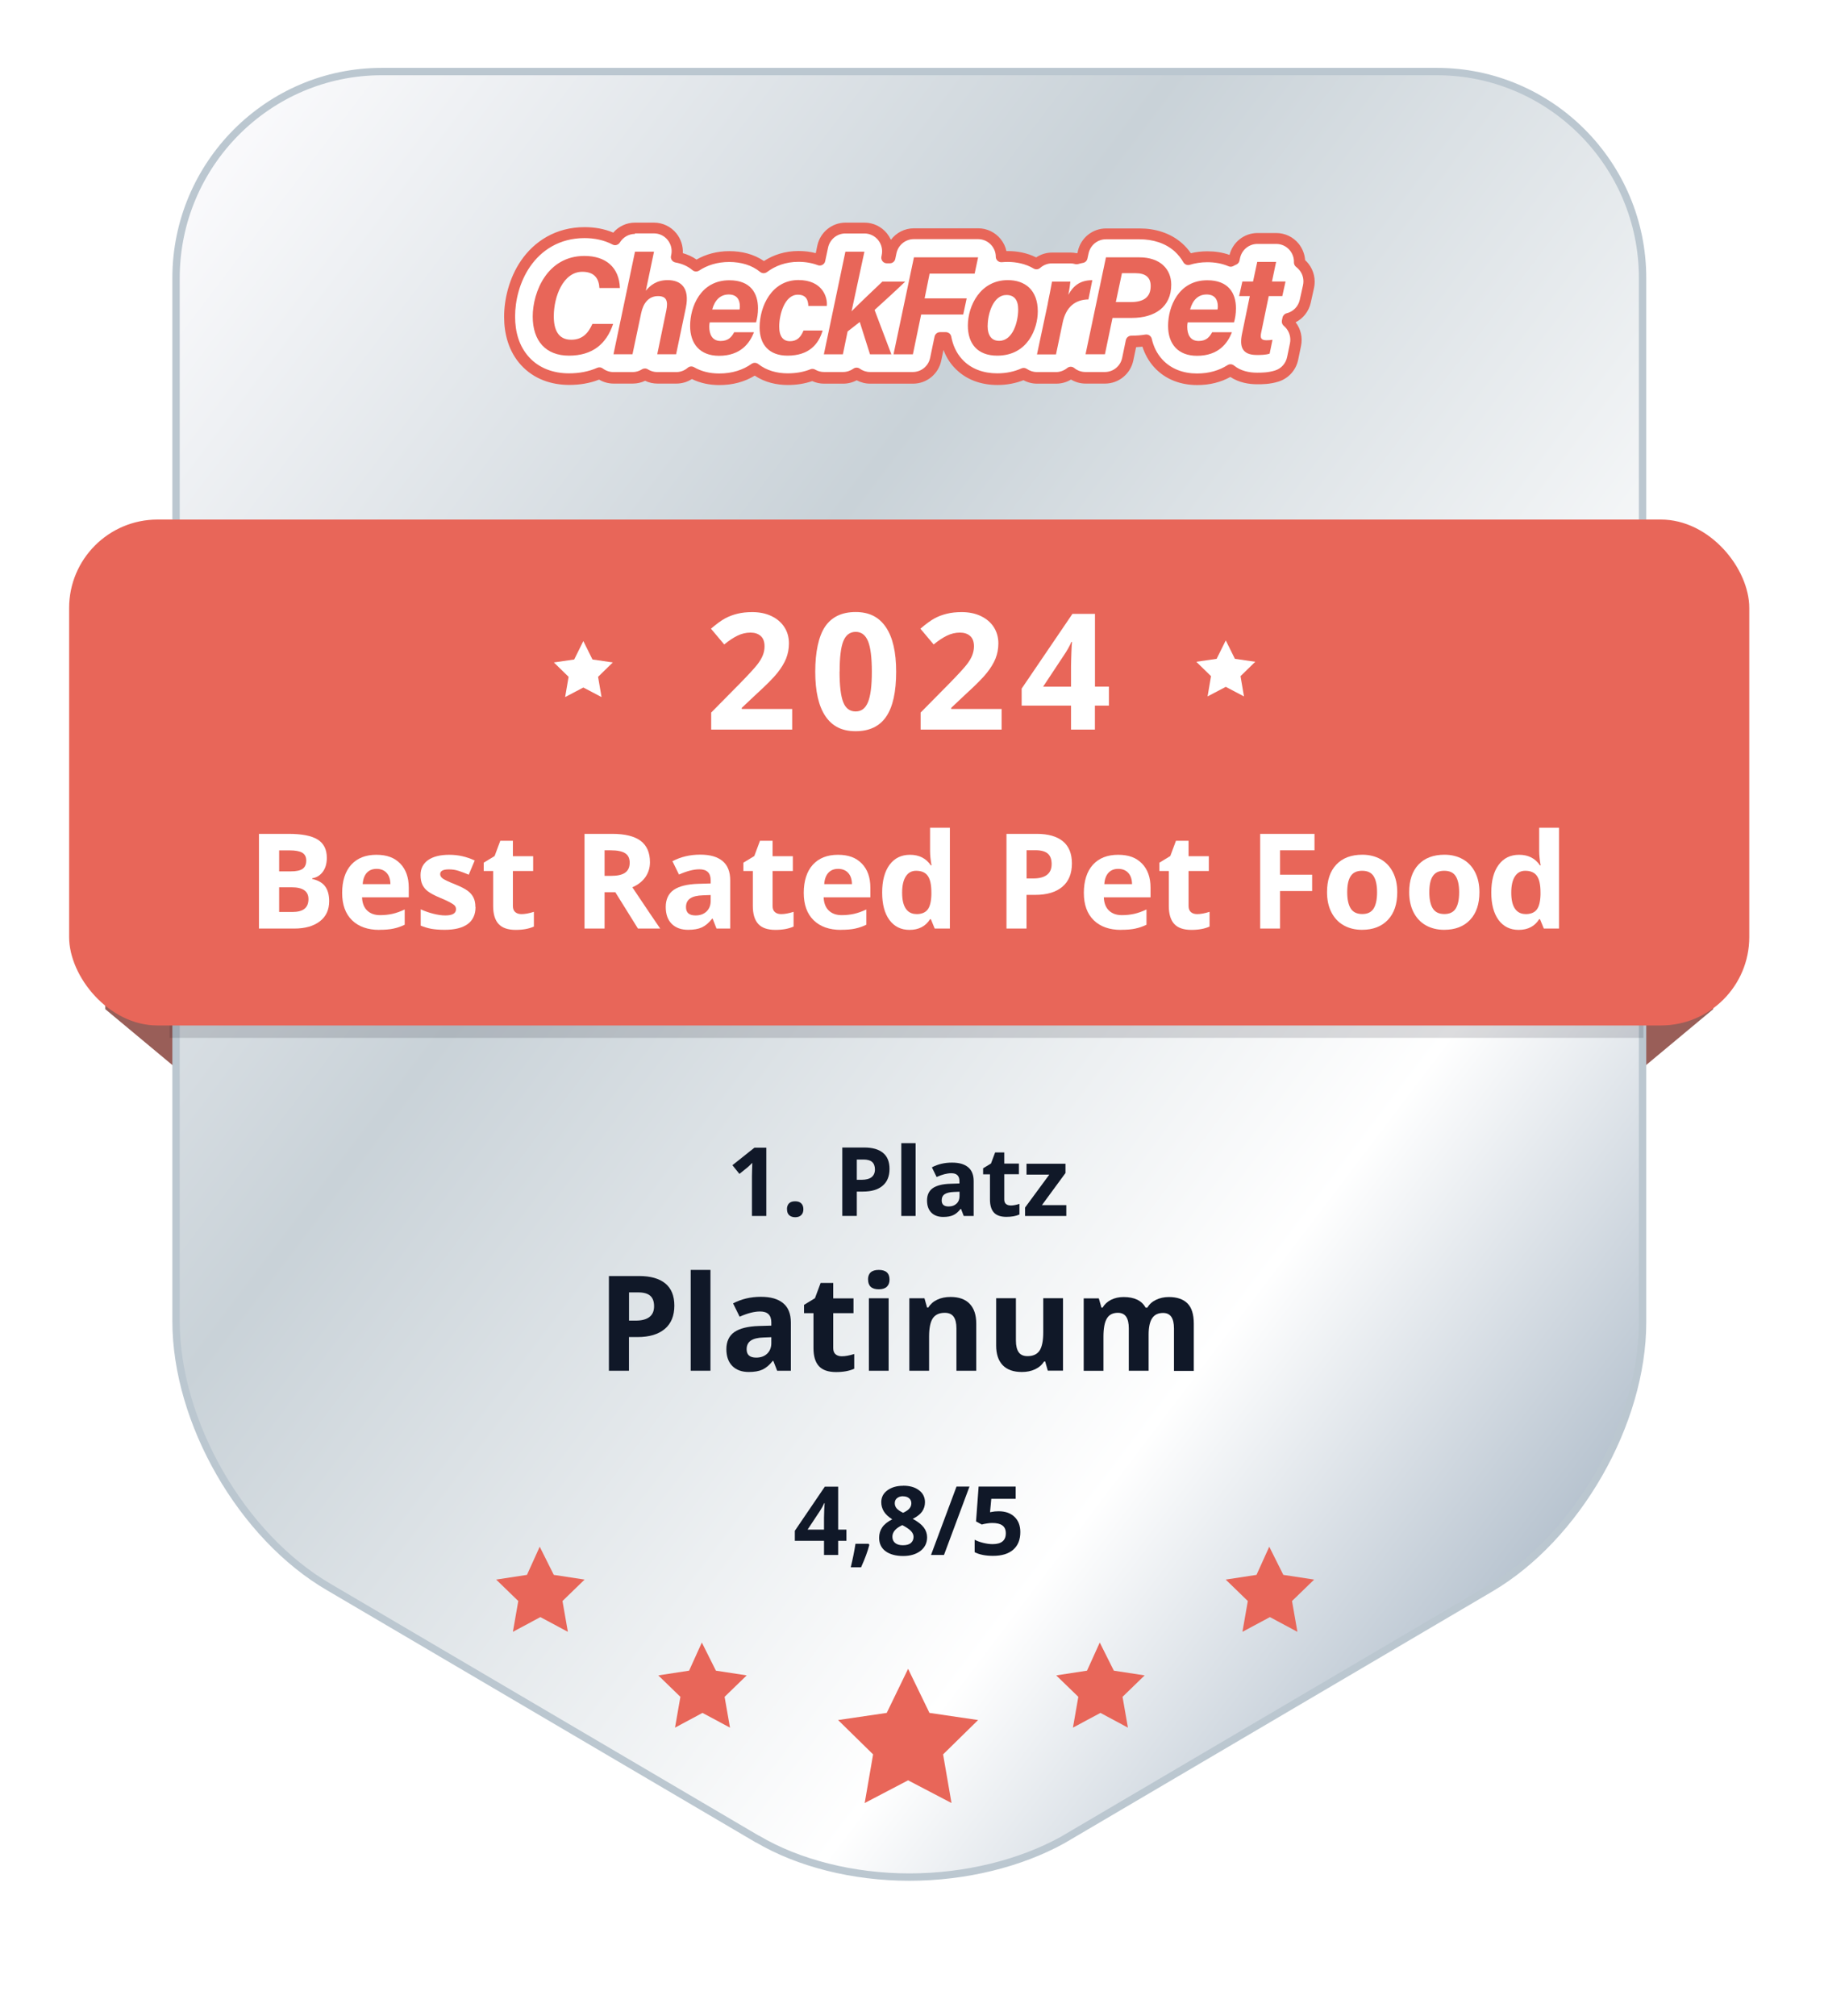 <?xml version="1.0" encoding="UTF-8"?>
<svg id="Seal" xmlns="http://www.w3.org/2000/svg" width="247.52" height="273.55" xmlns:xlink="http://www.w3.org/1999/xlink" viewBox="0 0 247.52 273.55">
  <defs>
    <filter id="drop-shadow-1" x="-.77" y="-11" width="263" height="294" filterUnits="userSpaceOnUse">
      <feOffset dx="0" dy="4"/>
      <feGaussianBlur result="blur" stdDeviation="8"/>
      <feFlood flood-color="#000" flood-opacity=".1"/>
      <feComposite in2="blur" operator="in"/>
      <feComposite in="SourceGraphic"/>
    </filter>
    <linearGradient id="_Безымянный_градиент_3" data-name="Безымянный градиент 3" x1="-12.03" y1="260.77" x2="443.31" y2="-84.36" gradientTransform="translate(0 270) scale(1 -1)" gradientUnits="userSpaceOnUse">
      <stop offset=".07" stop-color="#fafafc"/>
      <stop offset=".24" stop-color="#c9d2d8"/>
      <stop offset=".43" stop-color="#fff"/>
      <stop offset=".53" stop-color="#b1becb"/>
      <stop offset=".66" stop-color="#e3e7ec"/>
      <stop offset=".71" stop-color="#f9fafb"/>
      <stop offset=".86" stop-color="#d7dde4"/>
      <stop offset=".92" stop-color="#bbc7d0"/>
    </linearGradient>
    <radialGradient id="_Безымянный_градиент_4" data-name="Безымянный градиент 4" cx="-839.97" cy="666.98" fx="-839.97" fy="666.98" r="1" gradientTransform="translate(64256.59 -104372.12) rotate(-90.31) scale(124 -97)" gradientUnits="userSpaceOnUse">
      <stop offset=".07" stop-color="#fafafc"/>
      <stop offset=".24" stop-color="#c9d2d8"/>
      <stop offset=".43" stop-color="#fff"/>
      <stop offset=".53" stop-color="#b1becb"/>
      <stop offset=".66" stop-color="#e3e7ec"/>
      <stop offset=".71" stop-color="#f9fafb"/>
      <stop offset=".86" stop-color="#d7dde4"/>
      <stop offset=".92" stop-color="#bbc7d0"/>
    </radialGradient>
  </defs>
  <path d="M225.61,70.5h-2.94v-33.11c0-15.53-12.66-28.18-28.2-28.18H52.3c-15.54,0-28.2,12.65-28.2,28.18v139.92c0,13.66,8.92,31.19,20.87,38.09l57.7,33.79c5.61,3.31,12.95,5.18,20.72,5.18s15.11-1.87,20.86-5.03l57.7-33.79c11.8-6.9,20.72-24.43,20.72-38.09v-32.35l9.81-8.17h0c2.97-2.14,4.9-5.62,4.9-9.56v-45.11c0-6.5-5.27-11.77-11.77-11.77Z" style="fill: #fff; filter: url(#drop-shadow-1);"/>
  <path d="M14.29,91.59l36.77,30.64v45.35l-36.77-30.64v-45.36Z" style="fill: #995e58;"/>
  <path d="M232.48,91.59l-36.77,30.64v45.35l36.77-30.64v-45.36Z" style="fill: #995e58;"/>
  <path d="M102.77,249.55h0l-58.12-34.18h0c-11.87-6.89-20.76-22.44-20.76-36.08V37.72c0-15.43,12.53-28.01,27.91-28.01h143.19c15.38,0,27.91,12.57,27.91,28.01v141.71c0,6.81-2.21,14.1-5.91,20.57-3.7,6.47-8.86,12.07-14.71,15.51h0l-58.1,34.18s0,0,0,0c-5.71,3.15-13.16,5.02-20.77,5.02s-15.05-1.87-20.62-5.17Z" style="fill: url(#_Безымянный_градиент_3); stroke: url(#_Безымянный_градиент_4); stroke-linejoin: round;"/>
  <rect x="23.02" y="84.83" width="200" height="56" style="fill: #171a27; opacity: .15;"/>
  <rect x="9.38" y="70.5" width="228" height="68.65" rx="12" ry="12" style="fill: #e86659;"/>
  <path d="M77.22,51.43c1.46,0,2.86-.26,4.13-.82.54.41,1.21.64,1.9.64h2.58c.61,0,1.19-.18,1.68-.49.5.31,1.08.49,1.68.49h2.56c.77,0,1.49-.28,2.05-.76,1.13.66,2.43.96,3.79.96,1.92,0,3.54-.53,4.83-1.44,1.29,1.02,2.88,1.43,4.47,1.43,1.21,0,2.34-.2,3.36-.6.47.27,1.01.42,1.57.42h2.58c.68,0,1.32-.22,1.84-.6.52.38,1.16.6,1.84.6h2.9s.09,0,.14,0c.04,0,.09,0,.14,0h2.63c1.49,0,2.78-1.05,3.09-2.53l.6-2.88h.79c.23,1.21.73,2.41,1.65,3.42,1.39,1.53,3.32,2.17,5.34,2.17,1.36,0,2.55-.27,3.59-.74.52.36,1.14.56,1.79.56h2.58c.76,0,1.46-.27,2.01-.73.56.46,1.26.72,2,.72h2.63c1.49,0,2.78-1.05,3.09-2.52l.5-2.4h.06c.65,0,1.32-.05,1.98-.16.25,1.12.75,2.21,1.6,3.13,1.37,1.5,3.27,2.16,5.28,2.16,1.77,0,3.29-.45,4.53-1.24,1.08.89,2.45,1.14,3.59,1.14.03,0,.05,0,.08,0h0c.5,0,1.56,0,2.62-.33,1.08-.35,1.9-1.25,2.13-2.37l.39-1.88c.21-1.02-.08-2.08-.8-2.84-.09-.1-.19-.19-.29-.27l.08-.37c1.15-.28,2.07-1.19,2.34-2.39l.44-1.98c.21-.94-.02-1.93-.62-2.68-.18-.22-.38-.41-.6-.58.02-.76-.22-1.51-.7-2.1-.6-.74-1.5-1.18-2.45-1.18h-2.56c-1.49,0-2.77,1.04-3.09,2.5l-.08.37c-.16.06-.31.13-.45.22-.97-.42-2.05-.61-3.18-.61-.94,0-1.81.14-2.59.39-.34-.61-.78-1.16-1.33-1.65-1.45-1.29-3.34-1.84-5.28-1.84h-4.56c-1.49,0-2.78,1.05-3.09,2.52l-.15.69c-.25.05-.5.11-.74.18-.27-.08-.55-.12-.84-.12h-2.49c-.8,0-1.54.3-2.1.81-1.22-.72-2.59-1-3.88-1h0c-.3,0-.6.01-.88.04-.01-.7-.25-1.39-.7-1.94-.6-.75-1.5-1.18-2.46-1.18h-8.73c-1.49,0-2.78,1.05-3.09,2.52l-.16.76h-.4l.04-.2c.2-.94-.03-1.92-.63-2.67-.6-.75-1.5-1.18-2.46-1.18h-2.58c-1.49,0-2.78,1.05-3.09,2.52l-.38,1.83c-.86-.33-1.84-.5-2.9-.5-1.88,0-3.46.6-4.71,1.54-1.28-1.05-2.92-1.52-4.68-1.52s-3.28.5-4.5,1.3c-.82-.7-1.77-1.05-2.66-1.21l.03-.13c.2-.94-.04-1.91-.64-2.66-.6-.74-1.5-1.18-2.45-1.18h-2.58c-1.13,0-2.14.6-2.7,1.53-1.27-.67-2.71-.95-4.15-.95-3.69,0-6.36,1.82-8,4.19-1.56,2.25-2.18,4.97-2.18,7.21s.57,4.37,2.09,6.04c1.56,1.71,3.71,2.45,5.99,2.45Z" style="fill: #fff; fill-rule: evenodd;"/>
  <path d="M86.17,31.74c-.86,0-1.62.46-2.05,1.16-.21.34-.65.47-1,.28-1.14-.6-2.45-.87-3.8-.87-3.41,0-5.87,1.67-7.38,3.86-1.45,2.1-2.04,4.66-2.04,6.77s.54,4.03,1.89,5.52c1.38,1.52,3.32,2.2,5.43,2.2,1.38,0,2.67-.24,3.82-.75.25-.11.54-.08.76.09.41.31.92.49,1.45.49h2.58c.46,0,.9-.13,1.28-.37.25-.16.56-.16.81,0,.38.24.82.37,1.28.37h2.56c.59,0,1.13-.21,1.56-.58.24-.21.59-.24.87-.08.99.58,2.16.85,3.41.85,1.78,0,3.24-.49,4.39-1.31.27-.19.64-.18.9.02,1.12.89,2.54,1.27,4,1.27,1.13,0,2.16-.18,3.08-.55.21-.09.46-.07.66.05.36.21.77.32,1.19.32h2.58c.52,0,1-.17,1.4-.45.26-.19.62-.19.88,0,.4.29.88.45,1.4.45h2.9s.07,0,.1,0c.02,0,.04,0,.06,0,.03,0,.07,0,.1,0h2.63c1.14,0,2.12-.8,2.35-1.92l.6-2.88c.07-.35.38-.61.74-.61h.79c.37,0,.68.26.74.62.21,1.1.65,2.16,1.46,3.05,1.21,1.33,2.92,1.92,4.78,1.92,1.25,0,2.35-.25,3.28-.67.24-.11.52-.08.74.07.4.27.87.43,1.36.43h2.58c.57,0,1.11-.21,1.53-.55.28-.23.68-.23.96,0,.43.35.96.54,1.52.54h2.63c1.14,0,2.12-.8,2.35-1.92l.5-2.4c.07-.35.38-.61.74-.61h.06c.62,0,1.24-.05,1.85-.15.4-.07.78.19.87.58.23,1.01.67,1.97,1.42,2.79,1.2,1.31,2.88,1.91,4.72,1.91,1.64,0,3.02-.42,4.13-1.13.28-.18.63-.16.89.05.9.74,2.07.97,3.11.97.03,0,.06,0,.08,0h0c.49,0,1.45,0,2.39-.3.82-.26,1.44-.95,1.62-1.8l.39-1.88c.16-.78-.07-1.58-.61-2.16-.07-.07-.14-.14-.22-.21-.22-.18-.32-.47-.26-.75l.08-.37c.06-.29.28-.52.56-.59.87-.21,1.58-.91,1.78-1.82l.44-1.98c.16-.72-.01-1.47-.47-2.04-.13-.17-.29-.31-.45-.44-.2-.15-.32-.39-.31-.64.02-.58-.17-1.14-.54-1.6-.46-.57-1.14-.89-1.86-.89h-2.56c-1.13,0-2.1.79-2.35,1.9l-.08.37c-.05.25-.23.46-.47.55-.12.05-.23.1-.34.17-.21.12-.46.14-.68.04-.86-.37-1.83-.55-2.88-.55-.87,0-1.65.13-2.36.35-.34.11-.71-.04-.89-.35-.3-.53-.69-1.02-1.17-1.46-1.27-1.14-2.97-1.65-4.78-1.65h-4.56c-1.13,0-2.11.8-2.35,1.92l-.15.69c-.06.3-.3.54-.6.59-.22.04-.44.1-.66.16-.14.04-.29.04-.42,0-.21-.06-.42-.09-.64-.09h-2.49c-.61,0-1.17.23-1.6.61-.25.22-.61.26-.89.09-1.08-.64-2.31-.89-3.5-.9h0c-.28,0-.55.01-.81.04-.21.02-.42-.05-.58-.19-.16-.14-.25-.34-.25-.56,0-.53-.19-1.05-.53-1.48-.46-.57-1.14-.9-1.87-.9h-8.73c-1.13,0-2.11.8-2.35,1.92l-.16.76c-.07.35-.38.6-.74.6h-.4c-.23,0-.45-.1-.59-.28-.14-.18-.2-.41-.15-.64l.04-.2c.15-.71-.02-1.46-.48-2.03-.46-.57-1.14-.9-1.87-.9h-2.58c-1.13,0-2.11.8-2.35,1.92l-.39,1.83c-.04.22-.18.4-.38.51s-.43.12-.63.04c-.77-.29-1.65-.45-2.63-.45-1.71,0-3.14.55-4.26,1.39-.28.21-.66.2-.93-.02-1.11-.91-2.57-1.35-4.2-1.35s-2.99.45-4.08,1.17c-.28.18-.65.16-.9-.06-.7-.59-1.51-.9-2.3-1.04-.2-.04-.38-.15-.5-.32-.12-.17-.16-.38-.11-.59l.03-.13c.15-.71-.03-1.45-.49-2.02-.46-.57-1.14-.89-1.86-.89h-2.58ZM83.24,31.54c.72-.82,1.78-1.33,2.93-1.33h2.58c1.18,0,2.3.54,3.04,1.46.61.76.92,1.72.87,2.68.62.18,1.26.45,1.86.87,1.25-.71,2.74-1.14,4.45-1.14s3.33.41,4.7,1.34c1.29-.84,2.87-1.36,4.7-1.36.82,0,1.6.1,2.33.29l.21-1.01c.38-1.82,1.98-3.13,3.83-3.13h2.58c1.18,0,2.3.54,3.05,1.47.21.27.39.56.53.86.72-.96,1.86-1.56,3.12-1.56h8.73c1.18,0,2.3.54,3.05,1.47.38.48.65,1.03.77,1.62.07,0,.15,0,.22,0h.01c1.24,0,2.57.24,3.81.86.63-.42,1.38-.66,2.17-.66h2.49c.28,0,.56.03.83.09.04-.01.08-.02.12-.03l.04-.21c.38-1.82,1.98-3.12,3.83-3.12h4.56c2.08,0,4.16.59,5.78,2.03.45.4.84.85,1.17,1.33.7-.17,1.45-.26,2.25-.26,1.04,0,2.05.15,3,.49.44-1.74,2-2.97,3.79-2.97h2.56c1.18,0,2.3.54,3.04,1.46.51.64.81,1.41.87,2.22.16.14.3.3.44.47.74.93,1.02,2.16.76,3.33l-.44,1.98c-.26,1.18-1.04,2.14-2.05,2.65.7.91.97,2.08.73,3.22l-.39,1.88c-.29,1.39-1.3,2.51-2.64,2.94-1.17.38-2.33.37-2.84.37h-.06s-.03,0-.03,0c-1.09,0-2.45-.21-3.63-.99-1.28.71-2.79,1.1-4.49,1.1-2.17,0-4.29-.71-5.84-2.41-.77-.85-1.28-1.81-1.6-2.8-.29.03-.58.05-.86.07l-.38,1.81c-.38,1.82-1.98,3.13-3.83,3.13h-2.63c-.71,0-1.4-.19-1.99-.55-.59.36-1.28.56-2.02.56h-2.58c-.65,0-1.29-.16-1.85-.47-1.05.41-2.23.65-3.53.65-2.18,0-4.33-.69-5.9-2.41-.66-.72-1.12-1.52-1.43-2.35l-.3,1.45c-.38,1.83-1.98,3.13-3.83,3.13h-2.63s-.09,0-.14,0c-.04,0-.09,0-.14,0h-2.9c-.66,0-1.29-.17-1.84-.46-.55.3-1.18.46-1.84.46h-2.58c-.56,0-1.11-.12-1.61-.35-1.03.36-2.14.53-3.31.53-1.55,0-3.13-.36-4.49-1.27-1.35.83-2.96,1.28-4.81,1.28-1.29,0-2.57-.25-3.72-.82-.61.4-1.34.62-2.11.62h-2.56c-.59,0-1.16-.13-1.68-.38-.51.25-1.08.38-1.68.38h-2.58c-.71,0-1.39-.19-1.98-.54-1.27.5-2.64.72-4.05.72-2.43,0-4.81-.79-6.55-2.7-1.69-1.85-2.29-4.25-2.29-6.55s.65-5.24,2.31-7.64c1.76-2.55,4.65-4.52,8.62-4.52,1.32,0,2.67.22,3.92.76Z" style="fill: #e86659; fill-rule: evenodd;"/>
  <path d="M83.2,43.96c-.92,2.75-2.84,4.3-5.99,4.3s-4.92-2-4.92-5.31,1.96-8.22,7.02-8.22c2.93,0,4.72,1.58,4.81,4.35h-2.78c-.06-1.1-.52-2.2-2.32-2.2-2.58,0-3.87,3.34-3.87,6.04,0,1.79.58,3.18,2.36,3.18,1.53,0,2.32-.89,2.88-2.15h2.8Z" style="fill: #e86659;"/>
  <path d="M88.75,34.15l-1.11,5.3c.59-.72,1.45-1.44,2.96-1.44,1.73,0,3.04.97,2.47,3.75l-1.32,6.31h-2.56l1.23-5.95c.26-1.28.02-1.94-1.12-1.94-1.28,0-2.01.96-2.29,2.3l-1.18,5.59h-2.58l2.92-13.92h2.58Z" style="fill: #e86659;"/>
  <path d="M96.31,43.73c-.04.21-.06.38-.06.59,0,1.05.39,1.95,1.55,1.95,1.05,0,1.5-.57,1.83-1.19h2.68c-.55,1.46-1.8,3.2-4.73,3.2-2.64,0-3.93-1.67-3.93-4.05,0-2.6,1.41-6.2,5.32-6.2,2.89,0,3.89,1.77,3.89,3.79,0,.79-.11,1.37-.26,1.92h-6.28ZM100.36,42c.04-.18.04-.32.04-.44,0-.86-.38-1.6-1.51-1.6s-1.9.76-2.24,2.04h3.71Z" style="fill: #e86659;"/>
  <path d="M111.63,44.85c-.54,1.86-1.85,3.41-4.76,3.41-2.48,0-3.79-1.47-3.79-3.83,0-2.87,1.64-6.43,5.27-6.43,3.19,0,3.98,2.26,3.85,3.52h-2.51c-.02-.76-.26-1.53-1.42-1.53-1.82,0-2.53,2.75-2.53,4.32,0,1.38.56,1.99,1.46,1.99s1.45-.48,1.84-1.45h2.58Z" style="fill: #e86659;"/>
  <path d="M115.57,42.23c.93-.94,2.85-2.77,4.17-4.02h3.1c-1.38,1.33-2.8,2.61-4.16,3.85l2.28,6.02h-2.9l-1.39-4.39-1.65,1.29-.64,3.1h-2.58l2.92-13.92h2.58l-1.74,8.07Z" style="fill: #e86659;"/>
  <path d="M124,34.92h8.73l-.47,2.21h-6.11l-.68,3.36h5.71l-.47,2.19h-5.71l-1.12,5.4h-2.63l2.77-13.15Z" style="fill: #e86659;"/>
  <path d="M140.83,42.25c0,2.32-1.35,6.01-5.5,6.01-2.73,0-3.99-1.67-3.99-4.08,0-2.66,1.67-6.17,5.42-6.17,2.34,0,4.07,1.34,4.07,4.24ZM134.02,44.2c0,1.37.57,2.05,1.57,2.05,1.85,0,2.58-2.57,2.58-4.26,0-1.28-.53-1.96-1.6-1.96-1.79,0-2.54,2.56-2.54,4.17Z" style="fill: #e86659;"/>
  <path d="M142.19,41.13c.21-.97.4-2.02.57-2.92h2.49c-.02.25-.11.99-.28,1.79.67-1.18,1.56-1.98,3.26-1.98l-.53,2.61c-1.79.03-3.05,1.01-3.5,3.17l-.9,4.29h-2.58l1.48-6.95Z" style="fill: #e86659;"/>
  <path d="M150.07,34.92h4.56c2.74,0,4.31,1.54,4.31,3.71,0,3.03-2.24,4.51-5.35,4.51h-2.62l-1.03,4.93h-2.63l2.77-13.15ZM151.42,40.99h2.01c1.77,0,2.72-.66,2.72-2.18,0-1.14-.66-1.74-2.06-1.74h-1.84l-.83,3.92Z" style="fill: #e86659;"/>
  <path d="M161.17,43.73c-.04.21-.06.38-.06.59,0,1.05.39,1.95,1.55,1.95,1.05,0,1.5-.57,1.83-1.19h2.68c-.55,1.46-1.8,3.2-4.73,3.2-2.64,0-3.93-1.67-3.93-4.05,0-2.6,1.41-6.2,5.32-6.2,2.89,0,3.89,1.77,3.89,3.79,0,.79-.11,1.37-.26,1.92h-6.28ZM165.22,42c.04-.18.04-.32.04-.44,0-.86-.38-1.6-1.52-1.6s-1.9.76-2.24,2.04h3.71Z" style="fill: #e86659;"/>
  <path d="M168.59,38.2h1.45l.57-2.66h2.56l-.56,2.66h1.84l-.44,1.98h-1.84l-1.03,4.97c-.13.62-.08,1.02.7,1.02.3,0,.56-.02.84-.06l-.39,1.88c-.57.18-1.21.18-1.74.18-2.04,0-2.36-1.18-2-2.9l1.05-5.09h-1.45l.44-1.98Z" style="fill: #e86659;"/>
  <path d="M123.23,226.45l2.9,5.98,6.6.97-4.75,4.66,1.14,6.6-5.89-3.08-5.89,3.08,1.14-6.6-4.75-4.66,6.6-.97,2.9-5.98Z" style="fill: #e86659;"/>
  <path d="M149.24,222.88l1.91,3.82,4.18.64-3,2.91.73,4.18-3.73-2-3.73,2,.73-4.18-3-2.91,4.18-.64,1.73-3.82Z" style="fill: #e86659;"/>
  <path d="M172.24,209.88l1.91,3.82,4.18.64-3,2.91.73,4.18-3.73-2-3.73,2,.73-4.18-3-2.91,4.18-.64,1.73-3.82Z" style="fill: #e86659;"/>
  <path d="M73.24,209.88l1.91,3.82,4.18.64-3,2.91.73,4.18-3.73-2-3.73,2,.73-4.18-3-2.91,4.18-.64,1.73-3.82Z" style="fill: #e86659;"/>
  <path d="M95.24,222.88l1.91,3.82,4.18.64-3,2.91.73,4.18-3.73-2-3.73,2,.73-4.18-3-2.91,4.18-.64,1.73-3.82Z" style="fill: #e86659;"/>
  <g style="isolation: isolate;">
    <path d="M35.15,113.15h4c1.82,0,3.15.26,3.97.78.82.52,1.23,1.34,1.23,2.47,0,.77-.18,1.4-.54,1.89s-.84.79-1.44.89v.09c.81.18,1.4.52,1.76,1.02s.54,1.16.54,1.99c0,1.17-.42,2.09-1.27,2.74s-2,.98-3.45.98h-4.81v-12.85ZM37.88,118.24h1.58c.74,0,1.27-.11,1.6-.34s.5-.61.5-1.13c0-.49-.18-.84-.54-1.06-.36-.21-.93-.32-1.71-.32h-1.43v2.86ZM37.88,120.4v3.35h1.78c.75,0,1.3-.14,1.66-.43s.54-.73.54-1.32c0-1.07-.76-1.6-2.29-1.6h-1.69Z" style="fill: #fff;"/>
    <path d="M51.48,126.18c-1.58,0-2.82-.44-3.71-1.31s-1.34-2.11-1.34-3.71.41-2.92,1.23-3.82c.82-.9,1.96-1.35,3.41-1.35s2.47.4,3.24,1.19,1.16,1.88,1.16,3.28v1.3h-6.34c.03.76.25,1.36.68,1.78s1.01.64,1.78.64c.59,0,1.15-.06,1.68-.18s1.08-.32,1.65-.59v2.07c-.47.23-.97.41-1.5.52-.53.12-1.18.17-1.95.17ZM51.11,117.9c-.57,0-1.01.18-1.34.54-.32.36-.51.87-.55,1.53h3.76c-.01-.66-.18-1.17-.52-1.53-.33-.36-.79-.54-1.35-.54Z" style="fill: #fff;"/>
    <path d="M64.53,123.08c0,1.01-.35,1.78-1.05,2.3s-1.75.79-3.14.79c-.71,0-1.32-.05-1.83-.14-.5-.1-.98-.24-1.42-.43v-2.21c.5.23,1.06.43,1.68.59s1.17.24,1.65.24c.97,0,1.46-.28,1.46-.84,0-.21-.06-.38-.19-.51-.13-.13-.35-.28-.67-.45-.32-.17-.74-.36-1.27-.58-.76-.32-1.31-.61-1.67-.88s-.61-.58-.77-.93-.24-.78-.24-1.29c0-.87.34-1.55,1.02-2.03.68-.48,1.64-.72,2.88-.72s2.33.26,3.45.77l-.81,1.93c-.49-.21-.95-.38-1.38-.52s-.86-.2-1.31-.2c-.79,0-1.19.21-1.19.64,0,.24.13.45.38.62s.81.44,1.67.78c.77.31,1.33.6,1.69.87s.62.58.79.93.25.77.25,1.26Z" style="fill: #fff;"/>
    <path d="M70.76,124.04c.47,0,1.03-.1,1.69-.31v2c-.67.3-1.49.45-2.46.45-1.07,0-1.85-.27-2.34-.81s-.73-1.36-.73-2.44v-4.74h-1.28v-1.13l1.48-.9.77-2.07h1.71v2.09h2.75v2.01h-2.75v4.74c0,.38.11.66.32.84s.5.27.85.27Z" style="fill: #fff;"/>
    <path d="M82.04,121.07v4.93h-2.72v-12.85h3.74c1.75,0,3.04.32,3.88.95.84.64,1.26,1.6,1.26,2.9,0,.76-.21,1.43-.62,2.02-.42.59-1,1.05-1.77,1.38,1.93,2.89,3.19,4.75,3.78,5.6h-3.02l-3.07-4.93h-1.45ZM82.04,118.85h.88c.86,0,1.5-.14,1.91-.43s.62-.74.62-1.35-.21-1.04-.63-1.3-1.07-.39-1.95-.39h-.83v3.47Z" style="fill: #fff;"/>
    <path d="M97.23,126l-.52-1.34h-.07c-.45.57-.92.96-1.39,1.18-.48.22-1.1.33-1.87.33-.94,0-1.69-.27-2.23-.81s-.81-1.31-.81-2.3.36-1.81,1.09-2.31,1.83-.77,3.3-.82l1.71-.05v-.43c0-1-.51-1.49-1.53-1.49-.79,0-1.71.24-2.77.71l-.89-1.81c1.13-.59,2.38-.89,3.76-.89s2.33.29,3.03.86,1.05,1.45,1.05,2.62v6.55h-1.87ZM96.44,121.45l-1.04.04c-.78.02-1.36.16-1.74.42s-.57.65-.57,1.18c0,.76.43,1.13,1.3,1.13.62,0,1.12-.18,1.49-.54s.56-.83.56-1.42v-.81Z" style="fill: #fff;"/>
    <path d="M106,124.04c.47,0,1.03-.1,1.69-.31v2c-.67.3-1.49.45-2.46.45-1.07,0-1.85-.27-2.34-.81s-.73-1.36-.73-2.44v-4.74h-1.28v-1.13l1.48-.9.77-2.07h1.71v2.09h2.75v2.01h-2.75v4.74c0,.38.11.66.32.84s.5.27.85.27Z" style="fill: #fff;"/>
    <path d="M114.12,126.18c-1.58,0-2.82-.44-3.71-1.31s-1.34-2.11-1.34-3.71.41-2.92,1.23-3.82c.82-.9,1.96-1.35,3.41-1.35s2.47.4,3.24,1.19,1.16,1.88,1.16,3.28v1.3h-6.34c.03.76.25,1.36.68,1.78s1.01.64,1.78.64c.59,0,1.15-.06,1.68-.18s1.08-.32,1.65-.59v2.07c-.47.23-.97.41-1.5.52-.53.12-1.18.17-1.95.17ZM113.74,117.9c-.57,0-1.01.18-1.34.54-.32.36-.51.87-.55,1.53h3.76c-.01-.66-.18-1.17-.52-1.53-.33-.36-.79-.54-1.35-.54Z" style="fill: #fff;"/>
    <path d="M123.42,126.18c-1.15,0-2.06-.45-2.72-1.34s-.99-2.14-.99-3.73.34-2.87,1.01-3.77c.67-.9,1.6-1.35,2.77-1.35,1.24,0,2.18.48,2.83,1.44h.09c-.13-.73-.2-1.39-.2-1.96v-3.15h2.69v13.68h-2.06l-.52-1.27h-.11c-.61.97-1.54,1.45-2.79,1.45ZM124.36,124.04c.69,0,1.19-.2,1.51-.6.32-.4.49-1.08.52-2.03v-.29c0-1.05-.16-1.81-.49-2.27-.32-.46-.85-.69-1.59-.69-.6,0-1.06.25-1.39.76-.33.51-.5,1.24-.5,2.21s.17,1.69.5,2.17c.33.48.81.73,1.43.73Z" style="fill: #fff;"/>
    <path d="M145.46,117.16c0,1.38-.43,2.44-1.3,3.17-.86.73-2.09,1.1-3.69,1.1h-1.17v4.57h-2.72v-12.85h4.1c1.56,0,2.74.34,3.56,1.01.81.67,1.22,1.67,1.22,3ZM139.31,119.2h.9c.84,0,1.46-.17,1.88-.5s.62-.81.62-1.45-.17-1.11-.52-1.42c-.35-.3-.9-.46-1.64-.46h-1.24v3.81Z" style="fill: #fff;"/>
    <path d="M152.13,126.18c-1.58,0-2.82-.44-3.71-1.31s-1.34-2.11-1.34-3.71.41-2.92,1.23-3.82c.82-.9,1.96-1.35,3.42-1.35s2.47.4,3.24,1.19,1.16,1.88,1.16,3.28v1.3h-6.34c.03.76.25,1.36.68,1.78s1.01.64,1.78.64c.59,0,1.15-.06,1.68-.18s1.08-.32,1.65-.59v2.07c-.47.23-.97.41-1.5.52-.53.12-1.18.17-1.95.17ZM151.75,117.9c-.57,0-1.01.18-1.34.54-.32.36-.51.87-.55,1.53h3.76c-.01-.66-.18-1.17-.52-1.53-.33-.36-.79-.54-1.35-.54Z" style="fill: #fff;"/>
    <path d="M162.45,124.04c.47,0,1.03-.1,1.69-.31v2c-.67.3-1.49.45-2.46.45-1.07,0-1.85-.27-2.34-.81-.49-.54-.73-1.36-.73-2.44v-4.74h-1.28v-1.13l1.48-.9.77-2.07h1.71v2.09h2.75v2.01h-2.75v4.74c0,.38.11.66.32.84.21.18.5.27.85.27Z" style="fill: #fff;"/>
    <path d="M173.69,126h-2.68v-12.85h7.37v2.23h-4.68v3.31h4.36v2.22h-4.36v5.08Z" style="fill: #fff;"/>
    <path d="M189.61,121.07c0,1.6-.42,2.85-1.27,3.75s-2.02,1.35-3.52,1.35c-.94,0-1.78-.21-2.5-.62-.72-.41-1.27-1.01-1.66-1.78s-.58-1.68-.58-2.71c0-1.61.42-2.85,1.26-3.74s2.02-1.34,3.53-1.34c.94,0,1.78.21,2.5.62s1.27,1,1.66,1.77.58,1.67.58,2.7ZM182.82,121.07c0,.97.16,1.71.48,2.21.32.5.84.75,1.56.75s1.23-.25,1.54-.74c.31-.49.47-1.23.47-2.21s-.16-1.7-.47-2.19-.83-.73-1.56-.73-1.23.24-1.55.73c-.32.48-.47,1.21-.47,2.19Z" style="fill: #fff;"/>
    <path d="M200.76,121.07c0,1.6-.42,2.85-1.27,3.75s-2.02,1.35-3.52,1.35c-.94,0-1.78-.21-2.5-.62-.72-.41-1.27-1.01-1.66-1.78s-.58-1.68-.58-2.71c0-1.61.42-2.85,1.26-3.74s2.02-1.34,3.53-1.34c.94,0,1.78.21,2.5.62s1.27,1,1.66,1.77.58,1.67.58,2.7ZM193.96,121.07c0,.97.16,1.71.48,2.21.32.5.84.75,1.56.75s1.23-.25,1.54-.74c.31-.49.47-1.23.47-2.21s-.16-1.7-.47-2.19-.83-.73-1.56-.73-1.23.24-1.55.73c-.32.48-.47,1.21-.47,2.19Z" style="fill: #fff;"/>
    <path d="M206.08,126.18c-1.15,0-2.06-.45-2.72-1.34-.66-.9-.99-2.14-.99-3.73s.33-2.87,1.01-3.77c.67-.9,1.59-1.35,2.77-1.35,1.24,0,2.18.48,2.83,1.44h.09c-.13-.73-.2-1.39-.2-1.96v-3.15h2.69v13.68h-2.06l-.52-1.27h-.11c-.61.97-1.54,1.45-2.79,1.45ZM207.02,124.04c.69,0,1.19-.2,1.51-.6.32-.4.49-1.08.52-2.03v-.29c0-1.05-.16-1.81-.49-2.27-.33-.46-.85-.69-1.59-.69-.6,0-1.06.25-1.39.76-.33.51-.5,1.24-.5,2.21s.17,1.69.5,2.17c.33.48.81.73,1.43.73Z" style="fill: #fff;"/>
  </g>
  <g style="isolation: isolate;">
    <path d="M107.49,99h-10.98v-2.31l3.94-3.99c1.17-1.2,1.93-2.03,2.29-2.49.36-.46.62-.89.77-1.28.16-.39.24-.8.24-1.22,0-.63-.17-1.1-.52-1.41-.35-.31-.81-.46-1.39-.46-.61,0-1.2.14-1.77.42-.57.28-1.17.68-1.79,1.19l-1.8-2.14c.77-.66,1.41-1.12,1.92-1.4.51-.27,1.06-.48,1.67-.63.6-.15,1.27-.22,2.02-.22.98,0,1.85.18,2.6.54s1.34.86,1.75,1.5c.42.64.62,1.38.62,2.21,0,.72-.13,1.4-.38,2.04-.25.63-.65,1.28-1.18,1.95-.53.67-1.47,1.62-2.82,2.85l-2.02,1.9v.15h6.84v2.79Z" style="fill: #fff;"/>
    <path d="M121.61,91.15c0,2.74-.45,4.77-1.35,6.09-.9,1.32-2.28,1.98-4.15,1.98s-3.18-.68-4.1-2.04c-.92-1.36-1.38-3.37-1.38-6.03s.45-4.81,1.34-6.13c.9-1.31,2.27-1.97,4.14-1.97s3.18.69,4.11,2.06c.93,1.38,1.39,3.39,1.39,6.04ZM113.93,91.15c0,1.93.17,3.31.5,4.14.33.83.89,1.25,1.68,1.25s1.33-.42,1.68-1.27.52-2.22.52-4.12-.17-3.31-.52-4.15c-.35-.84-.9-1.26-1.67-1.26s-1.34.42-1.68,1.26c-.34.84-.5,2.22-.5,4.15Z" style="fill: #fff;"/>
    <path d="M135.91,99h-10.98v-2.31l3.94-3.99c1.17-1.2,1.93-2.03,2.29-2.49.36-.46.62-.89.77-1.28s.24-.8.24-1.22c0-.63-.17-1.1-.52-1.41-.35-.31-.81-.46-1.39-.46-.61,0-1.2.14-1.77.42s-1.17.68-1.79,1.19l-1.8-2.14c.77-.66,1.41-1.12,1.92-1.4s1.06-.48,1.67-.63c.6-.15,1.27-.22,2.02-.22.98,0,1.85.18,2.6.54s1.34.86,1.75,1.5.62,1.38.62,2.21c0,.72-.13,1.4-.38,2.04-.25.63-.65,1.28-1.18,1.95-.53.67-1.47,1.62-2.82,2.85l-2.02,1.9v.15h6.84v2.79Z" style="fill: #fff;"/>
    <path d="M150.47,95.75h-1.89v3.25h-3.24v-3.25h-6.7v-2.31l6.89-10.14h3.06v9.87h1.89v2.58ZM145.34,93.17v-2.66c0-.44.02-1.09.05-1.93s.06-1.34.09-1.47h-.09c-.26.59-.58,1.16-.96,1.72l-2.88,4.35h3.78Z" style="fill: #fff;"/>
  </g>
  <g style="isolation: isolate;">
    <path d="M114.86,209.08h-1.12v1.92h-1.92v-1.92h-3.96v-1.36l4.07-5.99h1.81v5.83h1.12v1.52ZM111.82,207.55v-1.57c0-.26.01-.64.03-1.14.02-.5.04-.79.05-.87h-.05c-.16.35-.34.69-.56,1.02l-1.7,2.57h2.23Z" style="fill: #101828;"/>
    <path d="M117.97,209.63c-.22.86-.59,1.87-1.12,3.04h-1.4c.27-1.13.49-2.19.64-3.19h1.78l.1.15Z" style="fill: #101828;"/>
    <path d="M122.55,201.6c.89,0,1.61.2,2.15.61.54.4.82.95.82,1.63,0,.47-.13.9-.39,1.27-.26.37-.69.7-1.27.99.69.37,1.19.76,1.5,1.17.3.4.45.85.45,1.33,0,.76-.3,1.38-.89,1.84-.6.46-1.38.7-2.36.7s-1.81-.22-2.39-.65-.87-1.04-.87-1.83c0-.53.14-1,.42-1.41.28-.41.73-.77,1.36-1.09-.53-.33-.91-.69-1.14-1.07s-.35-.8-.35-1.25c0-.66.27-1.2.83-1.61s1.27-.62,2.15-.62ZM121.1,208.53c0,.36.13.65.38.85s.6.3,1.04.3c.49,0,.85-.1,1.09-.31.24-.21.36-.49.36-.83,0-.28-.12-.55-.36-.8-.24-.25-.63-.51-1.16-.79-.9.41-1.35.94-1.35,1.57ZM122.54,203.03c-.33,0-.6.09-.81.26-.21.17-.31.4-.31.69,0,.25.08.48.24.68.16.2.46.41.89.62.41-.2.71-.39.87-.6.17-.2.25-.44.25-.7,0-.29-.11-.52-.32-.69-.21-.17-.48-.25-.81-.25Z" style="fill: #101828;"/>
    <path d="M131.56,201.72l-3.46,9.28h-1.76l3.46-9.28h1.76Z" style="fill: #101828;"/>
    <path d="M135.52,205.07c.9,0,1.61.25,2.14.75.53.5.8,1.19.8,2.07,0,1.04-.32,1.83-.96,2.39-.64.56-1.55.84-2.74.84-1.03,0-1.87-.17-2.5-.5v-1.69c.33.18.72.32,1.17.43.45.11.87.17,1.26.17,1.2,0,1.8-.49,1.8-1.47s-.62-1.4-1.86-1.4c-.22,0-.47.02-.74.07-.27.04-.49.09-.66.14l-.78-.42.35-4.73h5.03v1.66h-3.31l-.17,1.82.22-.04c.26-.06.58-.09.96-.09Z" style="fill: #101828;"/>
  </g>
  <g style="isolation: isolate;">
    <path d="M91.51,177.16c0,1.38-.43,2.44-1.3,3.17s-2.09,1.1-3.69,1.1h-1.17v4.57h-2.72v-12.85h4.1c1.56,0,2.74.34,3.56,1.01.81.67,1.22,1.67,1.22,3ZM85.36,179.2h.9c.84,0,1.46-.17,1.88-.5s.62-.81.62-1.45-.17-1.11-.52-1.42-.9-.46-1.64-.46h-1.24v3.81Z" style="fill: #101828;"/>
    <path d="M96.41,186h-2.68v-13.68h2.68v13.68Z" style="fill: #101828;"/>
    <path d="M105.46,186l-.52-1.34h-.07c-.45.57-.92.96-1.39,1.18-.48.22-1.1.33-1.87.33-.94,0-1.69-.27-2.23-.81s-.81-1.31-.81-2.3.36-1.81,1.09-2.31,1.83-.77,3.3-.82l1.71-.05v-.43c0-1-.51-1.49-1.53-1.49-.79,0-1.71.24-2.77.71l-.89-1.81c1.13-.59,2.38-.89,3.76-.89s2.33.29,3.03.86,1.05,1.45,1.05,2.62v6.55h-1.87ZM104.67,181.45l-1.04.04c-.78.02-1.36.16-1.74.42s-.57.65-.57,1.18c0,.76.43,1.13,1.3,1.13.62,0,1.12-.18,1.49-.54s.56-.83.56-1.42v-.81Z" style="fill: #101828;"/>
    <path d="M114.23,184.04c.47,0,1.03-.1,1.69-.31v2c-.67.3-1.49.45-2.46.45-1.07,0-1.85-.27-2.34-.81s-.73-1.36-.73-2.44v-4.74h-1.28v-1.13l1.48-.9.77-2.07h1.71v2.09h2.75v2.01h-2.75v4.74c0,.38.11.66.32.84s.5.27.85.27Z" style="fill: #101828;"/>
    <path d="M117.79,173.63c0-.87.49-1.31,1.46-1.31s1.46.44,1.46,1.31c0,.42-.12.74-.36.97s-.61.35-1.09.35c-.97,0-1.46-.44-1.46-1.32ZM120.59,186h-2.68v-9.83h2.68v9.83Z" style="fill: #101828;"/>
    <path d="M132.47,186h-2.68v-5.74c0-.71-.13-1.24-.38-1.59s-.65-.53-1.2-.53c-.75,0-1.29.25-1.63.75-.33.5-.5,1.33-.5,2.49v4.62h-2.68v-9.83h2.05l.36,1.26h.15c.3-.47.71-.83,1.24-1.08.52-.24,1.12-.36,1.79-.36,1.14,0,2.01.31,2.6.93.59.62.89,1.51.89,2.68v6.41Z" style="fill: #101828;"/>
    <path d="M142.19,186l-.36-1.26h-.14c-.29.46-.69.81-1.22,1.06-.53.25-1.13.37-1.8.37-1.15,0-2.02-.31-2.61-.93-.59-.62-.88-1.51-.88-2.67v-6.41h2.68v5.74c0,.71.13,1.24.38,1.59.25.36.65.53,1.2.53.75,0,1.29-.25,1.63-.75.33-.5.5-1.33.5-2.49v-4.62h2.68v9.83h-2.06Z" style="fill: #101828;"/>
    <path d="M155.86,186h-2.68v-5.74c0-.71-.12-1.24-.36-1.59s-.61-.53-1.12-.53c-.69,0-1.18.25-1.49.76s-.47,1.33-.47,2.49v4.62h-2.68v-9.83h2.05l.36,1.26h.15c.26-.45.64-.8,1.14-1.06.5-.25,1.07-.38,1.71-.38,1.47,0,2.47.48,2.99,1.44h.24c.26-.46.65-.81,1.17-1.06s1.09-.38,1.74-.38c1.11,0,1.96.29,2.53.86.57.57.86,1.49.86,2.75v6.41h-2.69v-5.74c0-.71-.12-1.24-.36-1.59s-.61-.53-1.12-.53c-.66,0-1.15.23-1.47.7s-.49,1.21-.49,2.23v4.93Z" style="fill: #101828;"/>
  </g>
  <g style="isolation: isolate;">
    <path d="M104,165h-1.96v-5.37l.02-.88.03-.96c-.33.33-.55.54-.68.64l-1.07.86-.95-1.18,2.99-2.38h1.61v9.28Z" style="fill: #101828;"/>
    <path d="M106.79,164.09c0-.36.1-.62.29-.81s.47-.27.83-.27.62.09.82.28c.19.19.29.45.29.8s-.1.6-.29.79-.47.29-.81.29-.63-.09-.83-.28-.29-.45-.29-.8Z" style="fill: #101828;"/>
    <path d="M120.71,158.61c0,1-.31,1.76-.94,2.29-.62.53-1.51.79-2.66.79h-.84v3.3h-1.97v-9.28h2.96c1.13,0,1.98.24,2.57.73.59.48.88,1.21.88,2.17ZM116.27,160.09h.65c.6,0,1.06-.12,1.36-.36s.45-.59.45-1.04-.13-.8-.38-1.02c-.25-.22-.65-.33-1.18-.33h-.9v2.75Z" style="fill: #101828;"/>
    <path d="M124.25,165h-1.94v-9.88h1.94v9.88Z" style="fill: #101828;"/>
    <path d="M130.78,165l-.37-.96h-.05c-.33.41-.66.7-1.01.85-.34.16-.79.24-1.35.24-.68,0-1.22-.19-1.61-.58-.39-.39-.59-.94-.59-1.66s.26-1.31.79-1.67c.53-.36,1.32-.56,2.38-.59l1.23-.04v-.31c0-.72-.37-1.08-1.1-1.08-.57,0-1.23.17-2,.51l-.64-1.31c.82-.43,1.72-.64,2.72-.64s1.68.21,2.19.62c.51.42.76,1.05.76,1.89v4.73h-1.35ZM130.21,161.71l-.75.03c-.56.02-.98.12-1.26.3s-.41.47-.41.85c0,.55.31.82.94.82.45,0,.81-.13,1.08-.39s.4-.6.4-1.03v-.58Z" style="fill: #101828;"/>
    <path d="M137.12,163.58c.34,0,.74-.07,1.22-.22v1.44c-.48.22-1.07.32-1.78.32-.77,0-1.34-.2-1.69-.59s-.53-.98-.53-1.76v-3.42h-.93v-.82l1.07-.65.56-1.5h1.24v1.51h1.99v1.45h-1.99v3.42c0,.28.08.48.23.61.16.13.36.2.61.2Z" style="fill: #101828;"/>
    <path d="M144.71,165h-5.61v-1.14l3.29-4.47h-3.09v-1.48h5.29v1.26l-3.2,4.36h3.31v1.48Z" style="fill: #101828;"/>
  </g>
  <path d="M79.16,86.99l1.24,2.5,2.76.4-2,1.95.47,2.75-2.47-1.3-2.47,1.3.47-2.75-2-1.95,2.76-.4,1.24-2.5Z" style="fill: #fff;"/>
  <path d="M166.34,86.9l1.24,2.5,2.76.4-2,1.95.47,2.75-2.47-1.3-2.47,1.3.47-2.75-2-1.95,2.76-.4,1.24-2.5Z" style="fill: #fff;"/>
</svg>